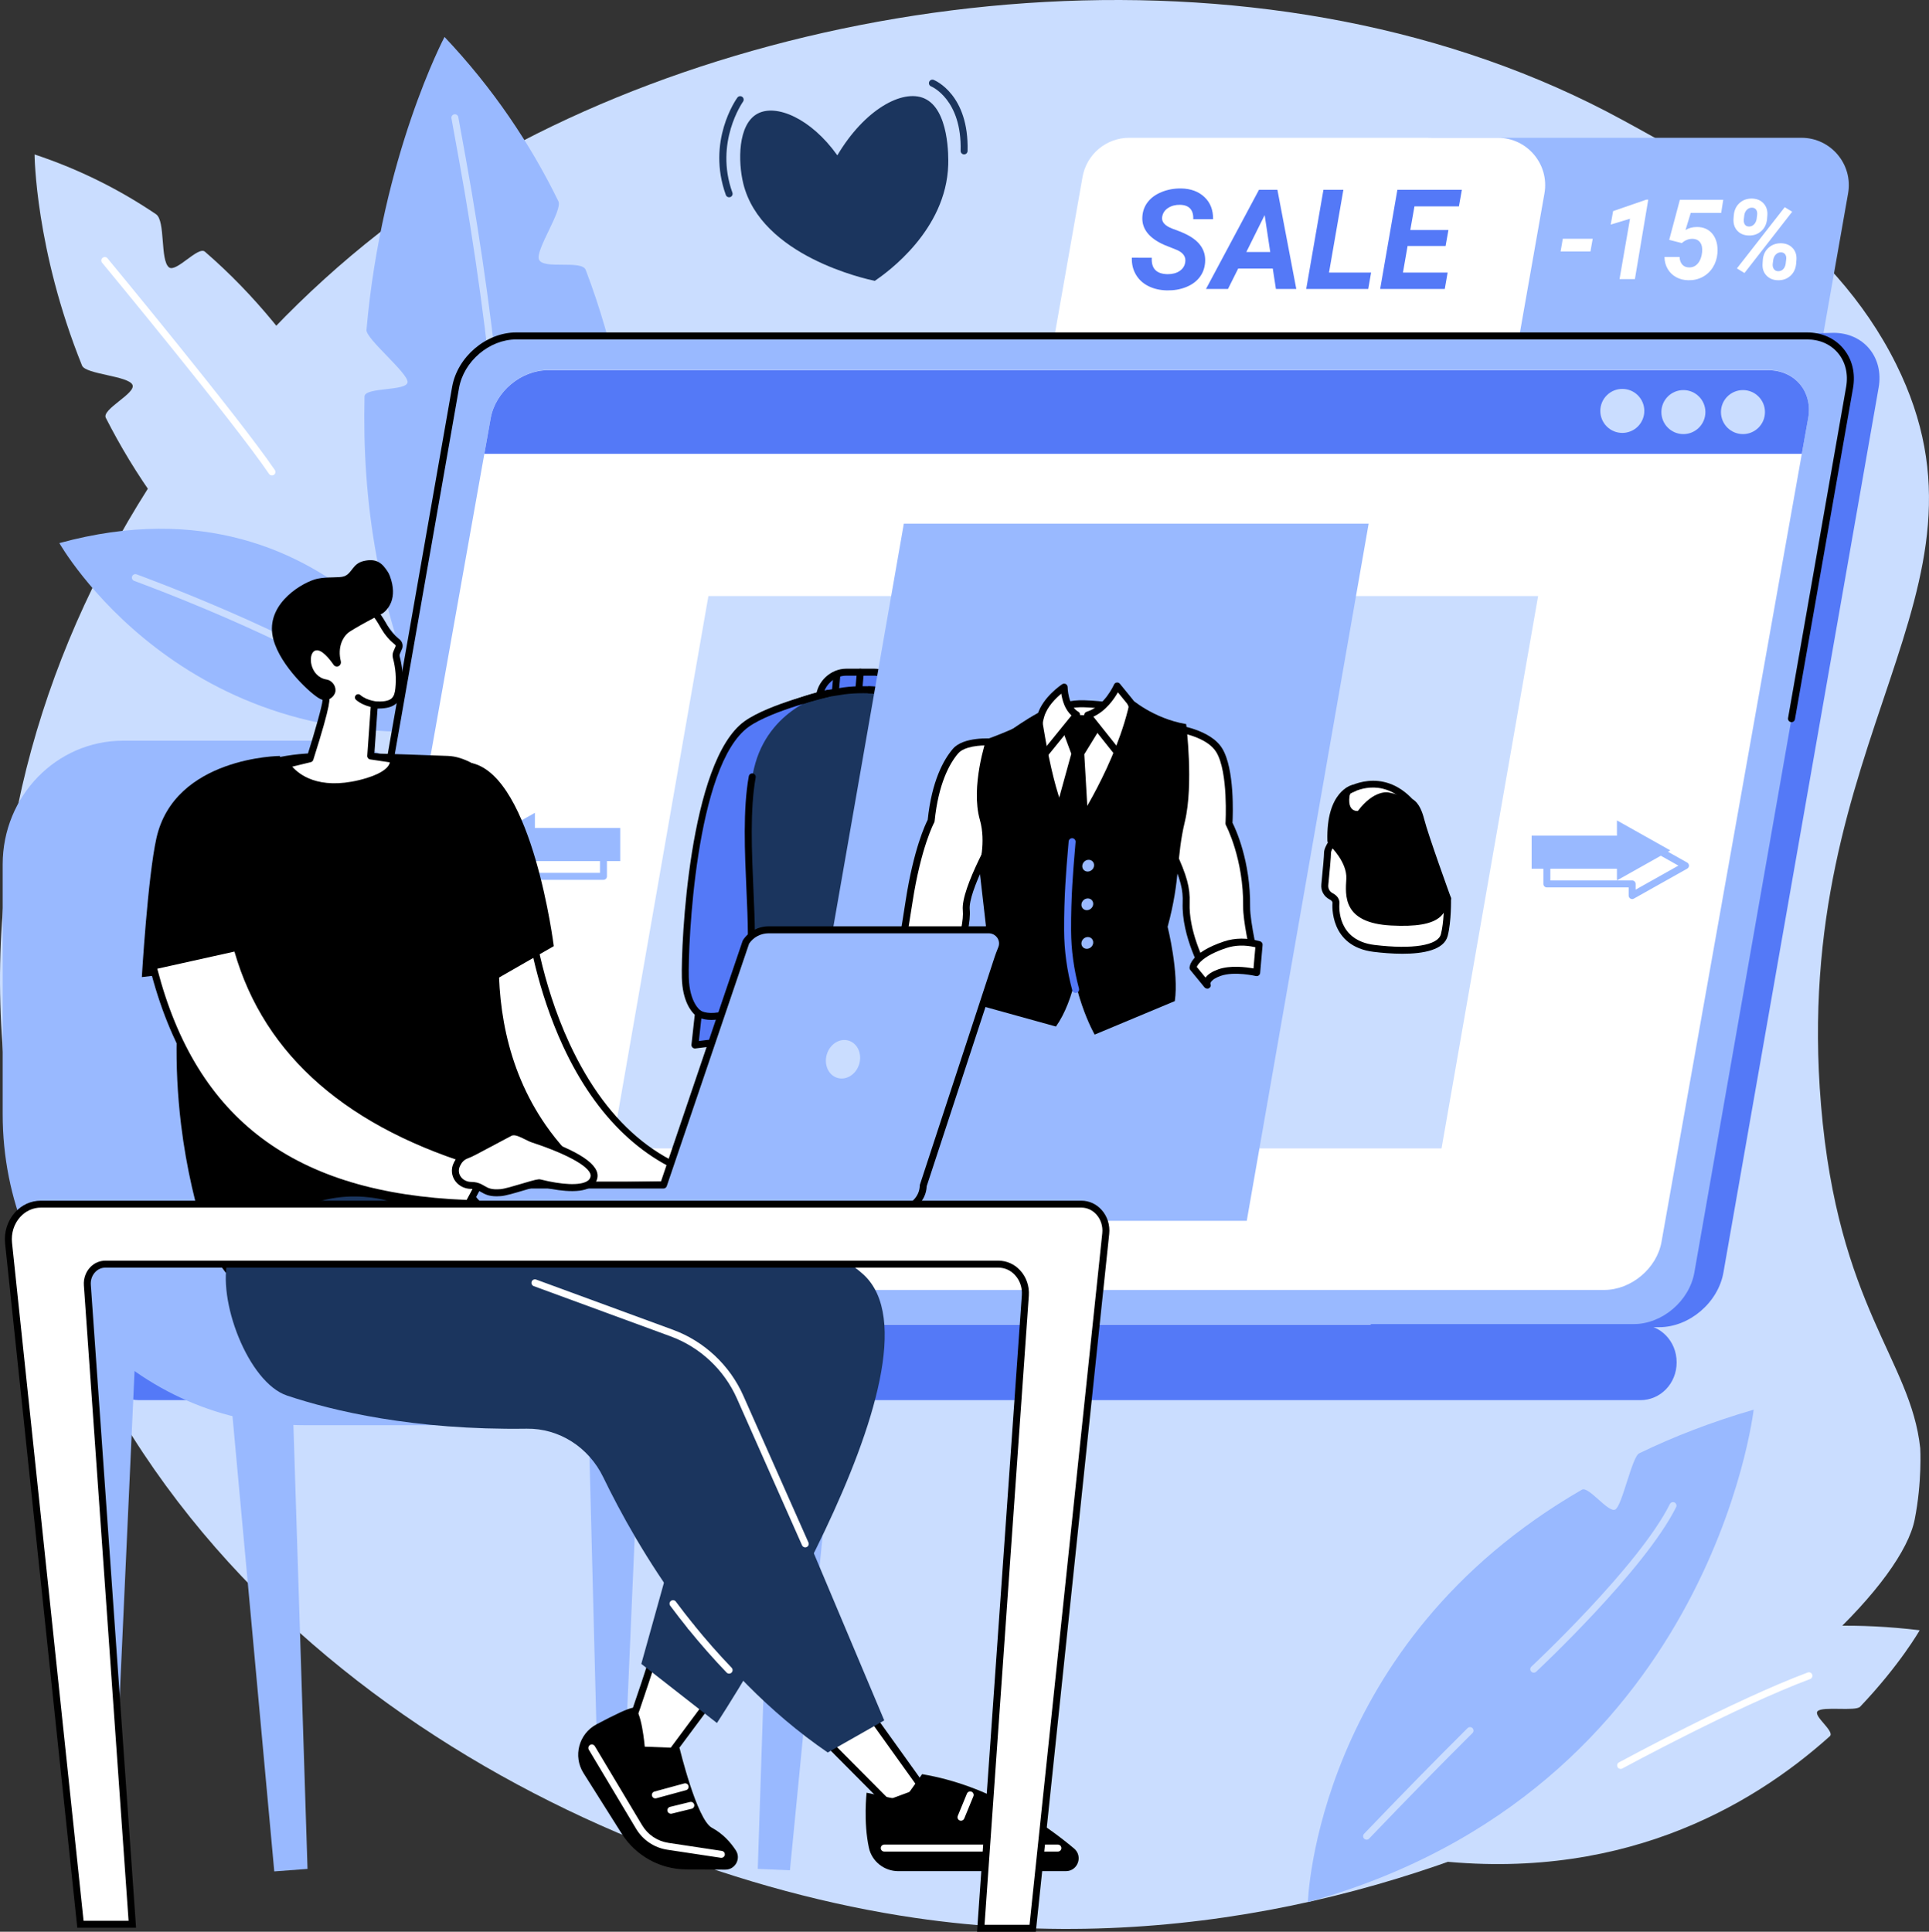 <svg xmlns="http://www.w3.org/2000/svg" xmlns:xlink="http://www.w3.org/1999/xlink" x="0px" y="0px" width="830px" height="831.22px" viewBox="0 0 830 831.22" style="enable-background:new 0 0 830 831.22;" xml:space="preserve"><rect x="0" y="0" width="830" height="831.22" fill="#333333" stroke="none"/><style type="text/css">	.st0{fill:#40484C;}	.st1{fill:#CADDFF;}	.st2{fill:#FFFFFF;}	.st3{fill:#99B9FF;}	.st4{fill:#5479F7;}	.st5{fill:#1B355E;}</style><g id="XMLID_00000023265844651942541760000003654239783526401468_"></g><g id="XMLID_00000104707940527388906450000017550830582728967810_">	<g id="XMLID_00000071526985522214401340000009821484563211957941_">		<path class="st1" d="M815.92,156.81c-27.79-56.08-83.33-86.38-117.76-105.17C549.29-29.59,346.49-7.97,211.7,67.77   C78.65,142.53-37.31,319.55,11.3,511.87C60.09,704.93,250,804.2,393.64,825.25c228.08,33.42,419.71-118.63,430.2-171.39   c3.24-16.28,2.39-30.7,2.39-30.7c-4.05-38.09-35.38-60.73-42.68-147.55C770.12,315.87,864.66,255.16,815.92,156.81z"></path>		<g>			<g>				<path class="st1" d="M192.11,310.21c0,0-17.28-127.03-103.95-201.92c-2.9-2.5-12.38,9.13-15.44,6.75     c-3.9-3.04-1.43-20.06-5.6-22.87C51.62,81.7,34.28,72.89,14.87,66.46c0,0,0.25,40.85,20.43,90.85     c1.52,3.77,19.93,4.4,21.69,8.27c1.66,3.65-13.35,10.52-11.46,14.22C69.89,227.71,113.63,279.45,192.11,310.21z"></path>				<path class="st2" d="M117.01,204.59c-0.48,0-0.95-0.23-1.24-0.66c-15.02-22.16-71.27-90.19-71.84-90.88     c-0.53-0.64-0.44-1.58,0.2-2.11c0.64-0.53,1.58-0.44,2.11,0.2c0.57,0.69,56.92,68.83,72.01,91.11c0.46,0.69,0.29,1.62-0.4,2.08     C117.59,204.5,117.3,204.59,117.01,204.59z"></path>			</g>			<g>				<path class="st3" d="M156.85,170.6c0.1-4.12,18.3-2.17,18.52-6.17c0.22-3.94-18.01-18.65-17.68-22.47     c6.57-74.98,33.58-126.06,33.58-126.06c20.88,22.05,36.88,45.94,48.98,70.68c1.93,3.95-10.06,21.13-8.33,25.13     c1.91,4.38,18.42,0.01,20.1,4.43c24.81,65.24,24.79,129.78,18.44,184.64c-29.15,8.05-57.59,12.47-85.19,13.66     C162.21,261.65,155.8,215.12,156.85,170.6z"></path>				<path class="st1" d="M218.86,287.13c-0.36-23.09-1.33-46.48-2.89-69.53c-0.06-0.83,0.57-1.54,1.4-1.6     c0.83-0.06,1.54,0.57,1.6,1.4c1.56,23.09,2.53,46.54,2.89,69.68L218.86,287.13z"></path>				<path class="st1" d="M214.83,186.08c-0.77,0-1.42-0.58-1.49-1.36c-3.58-38.78-8.93-77.89-15.9-116.22l-3.19-17.57     c-0.15-0.82,0.39-1.6,1.21-1.74c0.81-0.15,1.6,0.39,1.74,1.21l3.19,17.57c6.98,38.42,12.35,77.61,15.94,116.48     c0.08,0.82-0.53,1.56-1.36,1.63C214.92,186.07,214.88,186.08,214.83,186.08z"></path>			</g>			<g>				<path class="st3" d="M198.46,313.56c0,0-50.71-113.32-172.92-79.87C25.54,233.7,78.15,326.81,198.46,313.56z"></path>				<path class="st1" d="M161.68,299.74c-0.3,0-0.61-0.09-0.88-0.28c-33.22-24.02-102.37-49.26-103.06-49.51     c-0.78-0.28-1.18-1.14-0.9-1.92c0.28-0.78,1.14-1.18,1.92-0.9c0.7,0.25,70.24,25.63,103.8,49.9c0.67,0.49,0.82,1.42,0.34,2.09     C162.61,299.53,162.15,299.74,161.68,299.74z"></path>			</g>		</g>		<g>			<g>				<path class="st3" d="M781.78,159.29h-200l14.66-83.15c1.72-9.74,10.18-16.85,20.08-16.85h158.59     c12.68,0,22.28,11.45,20.08,23.93L781.78,159.29z"></path>				<g>					<path class="st2" d="M684.33,108.2h-12.84l0.94-5.46h12.87L684.33,108.2z"></path>					<path class="st2" d="M703.46,120.09h-6.61l4.5-25.97l-8.3,2.51l1.03-5.79l14.25-4.92l0.87-0.02L703.46,120.09z"></path>					<path class="st2" d="M718.22,103.21l4.59-17.25h18.66l-0.89,5.65h-13.1l-2.25,7.38c1.39-0.87,3.03-1.31,4.92-1.31      c2.92,0,5.18,1.04,6.79,3.11c1.6,2.07,2.28,4.8,2.03,8.19c-0.19,2.25-0.85,4.27-1.98,6.07c-1.13,1.8-2.62,3.18-4.46,4.15      c-1.84,0.97-3.88,1.43-6.09,1.38c-1.92-0.02-3.67-0.46-5.24-1.32c-1.57-0.87-2.79-2.06-3.67-3.59s-1.32-3.22-1.34-5.1h6.49      c0.06,1.39,0.45,2.48,1.15,3.27c0.7,0.79,1.66,1.2,2.86,1.23c1.56,0.05,2.85-0.52,3.86-1.71c1.01-1.19,1.61-2.78,1.82-4.78      c0.19-1.78-0.08-3.19-0.81-4.22c-0.73-1.03-1.83-1.56-3.32-1.59c-1.66-0.03-3.19,0.58-4.59,1.83L718.22,103.21z"></path>					<path class="st2" d="M753.87,85.44c2.09,0.06,3.75,0.76,4.96,2.09c1.21,1.33,1.75,2.99,1.63,4.99l-0.14,1.8      c-0.22,2.14-1.06,3.86-2.53,5.16c-1.47,1.3-3.24,1.91-5.32,1.85c-2.03-0.03-3.66-0.7-4.89-1.99c-1.23-1.3-1.79-2.97-1.7-5.02      l0.12-1.57c0.17-2.22,0.98-4,2.43-5.34C749.87,86.07,751.68,85.41,753.87,85.44z M750.61,117.48l-3.26-1.99l20.58-26.34      l3.21,1.95L750.61,117.48z M750.31,94.42c-0.08,0.88,0.07,1.59,0.43,2.16s0.95,0.86,1.75,0.89c0.8,0.03,1.5-0.24,2.12-0.81      c0.62-0.57,1.02-1.35,1.21-2.33l0.23-1.83c0.11-0.92-0.03-1.67-0.41-2.24c-0.38-0.57-0.96-0.87-1.75-0.9      c-0.86-0.03-1.6,0.26-2.21,0.87c-0.62,0.61-1,1.38-1.14,2.3L750.31,94.42z M758.51,111.72c0.19-2.12,1.02-3.84,2.48-5.14      c1.47-1.3,3.27-1.94,5.39-1.91c2.08,0.06,3.73,0.75,4.95,2.06c1.22,1.31,1.77,2.98,1.64,4.99l-0.12,1.57      c-0.17,2.27-1,4.06-2.47,5.39c-1.48,1.33-3.28,1.96-5.4,1.9c-2-0.03-3.63-0.7-4.89-2c-1.26-1.3-1.82-2.98-1.7-5.03      L758.51,111.72z M762.75,113.59c-0.08,0.86,0.09,1.58,0.49,2.17c0.41,0.59,0.98,0.89,1.73,0.93c0.91,0.03,1.65-0.23,2.23-0.8      c0.58-0.56,0.95-1.34,1.12-2.34l0.23-1.88c0.11-0.92-0.03-1.66-0.42-2.21c-0.39-0.55-0.97-0.85-1.73-0.88      c-0.84-0.03-1.57,0.24-2.19,0.81c-0.62,0.57-1.02,1.35-1.21,2.33L762.75,113.59z"></path>				</g>			</g>			<g>				<path class="st2" d="M651.13,159.29h-200l14.66-83.15c1.72-9.74,10.18-16.85,20.08-16.85h158.59     c12.68,0,22.28,11.45,20.08,23.93L651.13,159.29z"></path>				<g>					<path class="st4" d="M509.96,112.94c0.41-2.32-0.73-4.1-3.43-5.33l-5.65-2.26c-6.56-2.93-9.68-6.96-9.35-12.1      c0.14-2.38,0.92-4.49,2.34-6.33c1.43-1.84,3.43-3.28,6.01-4.32c2.58-1.04,5.36-1.55,8.35-1.51c4.12,0.08,7.45,1.3,9.99,3.68      c2.54,2.37,3.79,5.55,3.75,9.54h-8.55c0.1-1.93-0.33-3.44-1.27-4.51c-0.95-1.07-2.42-1.63-4.41-1.67      c-1.95-0.04-3.65,0.41-5.1,1.33c-1.45,0.93-2.3,2.2-2.58,3.82c-0.37,2.13,1.05,3.82,4.28,5.07l3.87,1.46l2.23,1.03      c5.76,2.85,8.46,6.86,8.09,12.01c-0.18,2.52-0.98,4.69-2.42,6.52c-1.44,1.83-3.39,3.23-5.86,4.2      c-2.47,0.98-5.19,1.44-8.16,1.38c-3.03-0.06-5.72-0.69-8.09-1.9c-2.36-1.21-4.16-2.92-5.39-5.13      c-1.15-2.05-1.69-4.39-1.61-7.03l8.58,0.03c-0.27,4.63,2,6.98,6.83,7.06c2.09,0,3.81-0.46,5.16-1.38      C508.91,115.69,509.71,114.47,509.96,112.94z"></path>					<path class="st4" d="M547.64,115.55h-14.88l-4.39,8.79h-9.46l22.79-42.66h7.94l8.12,42.66h-8.76L547.64,115.55z M536.27,108.43      h10.28l-2.4-15.88L536.27,108.43z"></path>					<path class="st4" d="M571.84,117.28h18.11l-1.23,7.06h-26.69l7.41-42.66h8.58L571.84,117.28z"></path>					<path class="st4" d="M622,105.85h-16.35l-1.99,11.43h19.22l-1.23,7.06h-27.8l7.41-42.66H629l-1.26,7.12h-19.13l-1.79,10.17      h16.41L622,105.85z"></path>				</g>			</g>		</g>		<g>			<g>				<path class="st4" d="M569.05,553.38c-12.82-10.48-26.28-20.24-40.07-29.56c-27.98-18.91-57.46-35.81-87.26-52.18     c-15.68-8.61-31.95-16.41-48.02-24.43c-16.16-8.06-32.37-16.06-48.58-24.04c-14.81-7.3-29.63-14.6-44.42-21.94     c-33.61-113.63-70.12-242.45-62.87-242.45l551.11-15.56c12.97,0,21.68,10.55,19.4,23.53l-66.79,380.8     c-2.28,12.97-14.68,23.53-27.65,23.53H591.27C584.04,564.98,576.37,559.36,569.05,553.38z"></path>				<g>					<path class="st3" d="M222.11,144.55h555.42c12.26,0,20.45,9.94,18.3,22.2l-66.79,380.8c-2.15,12.26-13.83,22.2-26.09,22.2      H147.54c-12.26,0-20.45-9.94-18.3-22.2l66.79-380.8C198.17,154.49,209.85,144.55,222.11,144.55z"></path>				</g>				<g>					<path d="M145.6,455.74c-0.09,0-0.17-0.01-0.26-0.02c-0.82-0.14-1.36-0.92-1.22-1.74l50.42-287.49      c2.27-12.92,14.63-23.44,27.57-23.44h555.42c6.32,0,11.86,2.46,15.6,6.92c3.82,4.55,5.31,10.6,4.18,17.04l-24.99,142.48      c-0.14,0.82-0.92,1.36-1.74,1.22c-0.82-0.14-1.36-0.92-1.22-1.74l24.99-142.48c0.97-5.55-0.28-10.73-3.52-14.59      c-3.17-3.77-7.89-5.85-13.31-5.85H222.11c-11.54,0-22.59,9.4-24.61,20.96L147.07,454.5      C146.95,455.23,146.31,455.74,145.6,455.74z"></path>				</g>			</g>			<path class="st4" d="M59.88,569.97H492.3h71.58h141.93c8.61,0,15.61,7.11,15.61,16.26c0,9.14-7,16.25-15.61,16.25H563.88h-77.95    H59.88c-8.62,0-15.61-7.1-15.61-16.25C44.27,577.07,51.26,569.97,59.88,569.97z"></path>			<g>				<g>					<path class="st2" d="M235.8,159.23h524.92c11.59,0,19.33,9.25,17.3,20.66L714.9,534.4c-2.03,11.41-13.07,20.66-24.66,20.66      H165.32c-11.59,0-19.33-9.25-17.3-20.66l63.12-354.51C213.17,168.48,224.21,159.23,235.8,159.23z"></path>				</g>				<path class="st4" d="M775.28,195.29l2.74-15.36c2.03-11.41-5.71-20.64-17.3-20.64H235.8c-11.59,0-22.62,9.22-24.66,20.64     l-2.74,15.36H775.28z"></path>				<g>											<ellipse transform="matrix(0.707 -0.707 0.707 0.707 79.487 545.429)" class="st1" cx="698.14" cy="176.76" rx="9.47" ry="9.47"></ellipse>					<circle class="st1" cx="724.32" cy="177.32" r="9.47"></circle>					<circle class="st1" cx="749.95" cy="177.32" r="9.47"></circle>				</g>			</g>			<g>				<polygon class="st1" points="421.71,494.15 263.26,494.15 304.81,256.47 463.26,256.47     "></polygon>				<g>					<g>						<g>							<path class="st4" d="M385.77,301.45h-33.31l0.14-1.6c0.51-5.86,5.68-10.61,11.54-10.61h12.08c5.86,0,10.2,4.75,9.68,10.61        L385.77,301.45z"></path>							<path d="M385.77,302.95h-33.31c-0.42,0-0.82-0.18-1.11-0.49c-0.28-0.31-0.42-0.73-0.39-1.14l0.14-1.6        c0.58-6.61,6.43-11.98,13.03-11.98h12.08c3.25,0,6.21,1.27,8.32,3.58c2.13,2.32,3.14,5.4,2.85,8.66l-0.14,1.6        C387.2,302.36,386.55,302.95,385.77,302.95z M354.1,299.95h30.29l0.02-0.23c0.21-2.42-0.53-4.68-2.08-6.37        c-1.54-1.68-3.71-2.61-6.11-2.61h-12.08C359.06,290.74,354.56,294.87,354.1,299.95z"></path>						</g>						<g>							<g>								<path class="st2" d="M360.09,290.24l-0.98,11.21L360.09,290.24z"></path>								<path d="M359.11,302.95c-0.04,0-0.09,0-0.13-0.01c-0.83-0.07-1.44-0.8-1.36-1.62l0.98-11.21c0.07-0.83,0.81-1.44,1.62-1.36         c0.83,0.07,1.44,0.8,1.36,1.62l-0.98,11.21C360.53,302.37,359.88,302.95,359.11,302.95z"></path>							</g>							<g>								<path class="st2" d="M370.19,289.24l-1.07,12.21L370.19,289.24z"></path>								<path d="M369.12,302.95c-0.04,0-0.09,0-0.13-0.01c-0.83-0.07-1.44-0.8-1.36-1.62l1.07-12.21c0.07-0.83,0.81-1.44,1.62-1.36         c0.83,0.07,1.44,0.8,1.36,1.62l-1.07,12.21C370.54,302.37,369.89,302.95,369.12,302.95z"></path>							</g>							<g>								<path class="st2" d="M380.09,290.47l-0.96,10.98L380.09,290.47z"></path>								<path d="M379.13,302.95c-0.04,0-0.09,0-0.13-0.01c-0.83-0.07-1.44-0.8-1.36-1.62l0.96-10.98c0.07-0.83,0.81-1.44,1.62-1.36         c0.83,0.07,1.44,0.8,1.36,1.62l-0.96,10.98C380.55,302.37,379.9,302.95,379.13,302.95z"></path>							</g>						</g>					</g>					<g>						<g>							<path class="st5" d="M326.2,309.17c0,0,17.73-8.49,30.35-10.85l4.7-0.73c10.74-1.95,24.09,0.27,24.09,0.27        s12.87,2.2,19.69,7.73c7.39,5.99,11.93,20.69,9.12,46.83c-2.81,26.14-13.54,82.8-22.62,91.22        c-6.48,6.01-16.27-0.9-35.66-0.17c-11.63,0.44-30.25,9.68-38.03,3.04C297.11,428.82,326.2,309.17,326.2,309.17z"></path>							<path d="M325.9,450.4c-3.54,0-6.66-0.74-9.02-2.75c-21.2-18.09,6.67-133.92,7.86-138.84c0.11-0.44,0.4-0.8,0.81-1        c0.73-0.35,18.06-8.61,30.73-10.97l4.75-0.74c10.83-1.97,24.01,0.18,24.56,0.28c0.55,0.09,13.34,2.33,20.39,8.04        c8.81,7.14,12.24,24.24,9.67,48.15c-2.87,26.67-13.61,83.37-23.09,92.15c-4.25,3.94-9.53,3.07-16.84,1.86        c-5.19-0.86-11.65-1.93-19.79-1.62c-3.9,0.15-8.64,1.33-13.66,2.58C336.62,448.96,330.85,450.4,325.9,450.4z M327.49,310.22        c-2.33,9.81-27.68,118.93-8.67,135.15c4.48,3.82,13.75,1.51,22.72-0.73c5.17-1.29,10.06-2.51,14.27-2.67        c8.43-0.32,15.06,0.78,20.39,1.66c6.94,1.15,11.13,1.85,14.31-1.1c8.44-7.83,19.29-63.68,22.15-90.28        c3.32-30.85-3.95-41.75-8.58-45.5c-6.44-5.22-18.87-7.4-19-7.42c-0.12-0.02-13.22-2.16-23.57-0.28l-4.74,0.73        C345.88,301.84,330.77,308.69,327.49,310.22z"></path>						</g>						<path class="st4" d="M356.55,298.32c0,0-24.9,5.84-35.27,13.21c-23.46,16.68-26.72,97.11-26.4,109.11       c0.33,11.96,5.64,15.35,5.64,15.35l-1.51,13.66l15.85-1.96c0,0-2.33-3.27-2.07-10.14c0,0,5.98-4.63,9.55-21.62       c3.58-16.99-4.44-62.73,2.69-87.56C332.18,303.55,356.55,298.32,356.55,298.32z"></path>						<path d="M299.01,451.15c-0.39,0-0.77-0.15-1.05-0.43c-0.33-0.32-0.49-0.78-0.44-1.23l1.42-12.85       c-1.63-1.51-5.29-5.98-5.56-15.95c-0.38-13.88,3-93.2,27.02-110.37c10.48-7.48,34.77-13.21,35.8-13.45       c0.81-0.19,1.61,0.31,1.8,1.12c0.19,0.81-0.31,1.61-1.12,1.8c-0.25,0.06-24.75,5.83-34.74,12.97       c-22.97,16.41-26.14,94.21-25.77,107.84c0.3,10.86,4.92,14.11,4.96,14.14c0.46,0.31,0.73,0.87,0.67,1.42l-1.3,11.77       l11.88-1.47c-0.7-1.8-1.46-4.78-1.3-8.97c0.02-0.44,0.23-0.86,0.58-1.13c0.04-0.04,5.62-4.68,9-20.74       c1.46-6.95,0.91-19.41,0.32-32.6c-0.73-16.34-1.56-34.86,1.01-49c0.15-0.82,0.93-1.36,1.74-1.21       c0.81,0.15,1.36,0.93,1.21,1.74c-2.5,13.81-1.68,32.15-0.96,48.34c0.62,13.96,1.16,26.02-0.38,33.35       c-3.05,14.5-7.89,20.34-9.54,21.98c-0.08,5.77,1.8,8.58,1.82,8.61c0.3,0.43,0.35,0.99,0.13,1.47       c-0.22,0.48-0.66,0.81-1.18,0.88l-15.85,1.96C299.14,451.15,299.08,451.15,299.01,451.15z"></path>						<path d="M306.13,438.87c-4.35,0-6.32-1.52-6.57-1.73c-0.64-0.53-0.72-1.48-0.19-2.11c0.53-0.63,1.45-0.72,2.09-0.21       c0.09,0.07,2.31,1.63,7.63,0.8c0.82-0.13,1.59,0.43,1.71,1.25c0.13,0.82-0.43,1.59-1.25,1.71       C308.28,438.78,307.14,438.87,306.13,438.87z"></path>						<path class="st4" d="M388.56,298.18c0,0,22.72,3.96,29.53,19.65c9.48,21.82,5.32,81.05,2.71,97.52       c-2.62,16.47-0.83,29.6-11.99,31.76l-1.1,8.04c0,0-0.21,2.94-10.56,0c-10.35-2.94-1.18-5.37-0.35-13.37       c0,0-6.34-2.31-4.45-14.86c1.88-12.55,16.18-67.88,14.76-85.5c-1.16-14.39-11.97-30.94-15.5-37.33       C390.82,302.66,388.56,298.18,388.56,298.18z"></path>						<path d="M404.49,457.94c-1.97,0-4.53-0.45-7.74-1.36c-3.55-1.01-5.23-2.05-5.8-3.6c-0.64-1.74,0.45-3.34,1.59-5.03       c1.02-1.51,2.17-3.2,2.62-5.39c-2.01-1.38-5.86-5.44-4.3-15.88c0.55-3.67,2.11-10.77,4.08-19.75       c4.64-21.15,11.66-53.11,10.67-65.41c-0.21-2.66-0.85-5.69-1.89-9.01c-0.25-0.79,0.19-1.63,0.98-1.88       c0.79-0.25,1.63,0.19,1.88,0.98c1.11,3.54,1.79,6.79,2.02,9.67c1.03,12.75-5.76,43.7-10.73,66.29       c-1.96,8.92-3.51,15.97-4.04,19.55c-1.65,11.01,3.3,13.15,3.51,13.24c0.62,0.25,1.02,0.89,0.95,1.55       c-0.35,3.41-2.04,5.89-3.27,7.71c-0.48,0.71-1.37,2.02-1.26,2.32c0.03,0.08,0.37,0.76,3.8,1.74c6.43,1.83,8.31,1.18,8.7,0.97       l1.06-7.77c0.09-0.64,0.57-1.15,1.2-1.27c7.24-1.4,8.23-7.81,9.49-19.97c0.35-3.35,0.71-6.82,1.3-10.55       c2.44-15.33,5.38-74.06-2.64-96.78c-6.7-18.99-42.37-19.98-42.73-19.99c-0.83-0.02-1.48-0.7-1.47-1.53       c0.02-0.83,0.69-1.49,1.53-1.47c1.55,0.03,38.11,1.05,45.5,21.99c8.18,23.19,5.24,82.74,2.77,98.25       c-0.58,3.64-0.93,7.07-1.28,10.38c-1.16,11.14-2.08,20.03-10.85,22.37l-0.96,7.01c-0.01,0.16-0.14,1.04-1.14,1.74       C407.24,457.66,406.05,457.94,404.49,457.94z M406.24,454.87c-0.01,0.05-0.02,0.1-0.02,0.16L406.24,454.87z"></path>						<path d="M406.87,448.78c-4.71,0-8.22-2.72-8.39-2.86c-0.65-0.51-0.76-1.46-0.25-2.11c0.51-0.65,1.45-0.76,2.1-0.25       c0.08,0.06,3.81,2.89,8.19,2.06c0.82-0.16,1.6,0.38,1.75,1.2c0.15,0.81-0.38,1.6-1.19,1.75       C408.33,448.72,407.59,448.78,406.87,448.78z"></path>					</g>				</g>			</g>			<g>				<polygon class="st1" points="620.26,494.15 461.81,494.15 503.36,256.47 661.81,256.47     "></polygon>				<g>					<g>						<g>							<g>								<path class="st2" d="M553.14,341.98c0,0-12.59-9.12-27.85,4.91l15.97,12.64l14.31-12.28L553.14,341.98z"></path>								<path d="M541.26,361.03c-0.33,0-0.66-0.11-0.93-0.32l-15.97-12.64c-0.34-0.27-0.55-0.68-0.57-1.12         c-0.02-0.44,0.16-0.86,0.48-1.16c15.98-14.69,29.61-5.12,29.74-5.02c0.21,0.15,0.37,0.35,0.48,0.58l2.44,5.28         c0.28,0.61,0.12,1.33-0.38,1.77l-14.32,12.28C541.96,360.91,541.61,361.03,541.26,361.03z M527.63,346.83l13.6,10.76         l12.52-10.73l-1.79-3.86C550.06,341.8,540.04,336.41,527.63,346.83z"></path>							</g>							<g>								<path class="st2" d="M525.29,346.89c0,0-2.71,0.72-5.67,7.67c-2.97,6.95-17.37,33.72-17.37,33.72L525.29,346.89z"></path>								<path d="M502.24,389.78c-0.24,0-0.48-0.06-0.71-0.18c-0.73-0.39-1-1.3-0.61-2.03c0.14-0.27,14.4-26.79,17.31-33.6         c3.1-7.25,6.1-8.38,6.67-8.53c0.8-0.21,1.62,0.26,1.84,1.06c0.21,0.78-0.24,1.58-1,1.82c-0.15,0.06-2.29,1.08-4.75,6.83         c-2.96,6.93-16.84,32.75-17.43,33.84C503.3,389.49,502.78,389.78,502.24,389.78z"></path>							</g>							<path d="M556.77,364.9c-0.1,0-0.2-0.01-0.3-0.03c-0.81-0.16-1.34-0.96-1.17-1.77c3.75-18.5-4.5-20.79-4.58-20.82        c-0.79-0.2-1.29-1-1.11-1.8c0.19-0.8,0.97-1.3,1.77-1.12c0.46,0.1,11.23,2.73,6.86,24.34        C558.09,364.41,557.46,364.9,556.77,364.9z"></path>						</g>						<g>							<g>								<g>									<path class="st2" d="M554.61,361.52c0,0,3.13,4.64,2.7,7.08c-0.29,1.63-0.88,9.03-1.24,13.73          c-0.16,2.13-1.58,4.03-3.57,4.99c-1.29,0.62-2.49,1.56-2.61,2.96c-0.27,3.1-3.08,17.47-19.83,19.46          c-16.76,1.99-28.66,0.44-29.17-5.75c-0.52-6.19,1.37-15.7,1.37-15.7l28.95-28.75L554.61,361.52z"></path>									<path d="M517.65,412.04c-6.51,0-12.59-0.86-15.84-3.51c-1.47-1.2-2.29-2.69-2.44-4.44c-0.53-6.33,1.32-15.72,1.4-16.12          c0.06-0.29,0.2-0.56,0.41-0.77l28.95-28.74c0.31-0.31,0.75-0.47,1.18-0.43l23.41,1.99c0.45,0.04,0.86,0.28,1.12,0.66          c0.58,0.86,3.45,5.29,2.93,8.18c-0.21,1.16-0.65,6.11-1.22,13.58c-0.2,2.63-1.89,5.01-4.41,6.22          c-0.77,0.37-1.7,0.97-1.77,1.74c-0.07,0.75-1.84,18.52-21.15,20.82C526.29,411.68,521.88,412.04,517.65,412.04z           M503.63,389.01c-0.36,1.93-1.7,9.67-1.27,14.84c0.08,0.91,0.52,1.68,1.35,2.36c3.49,2.85,13.02,3.58,26.16,2.02          c16.92-2.01,18.46-17.44,18.52-18.1c0.1-1.2,0.79-2.9,3.46-4.18c1.56-0.75,2.6-2.19,2.72-3.75          c0.41-5.43,0.97-12.24,1.26-13.88c0.2-1.11-1.02-3.66-2.08-5.38l-21.98-1.87L503.63,389.01z"></path>								</g>								<path d="M519.62,354.56c0,0,2.62-9.73,16.08-11.94c0,0,6.31-1.33,11.69,7.96c0,0,5.67,0.88,4.59-9.51         c0,0,7.75,2.43,4.47,24.76c0,0-8.34,6.85-9.18,13.93c-0.84,7.08-1.61,19.02-22.77,20.12c-21.3,1.11-27.94-4.2-17.73-22.33         C516.98,359.42,519.62,354.56,519.62,354.56z"></path>							</g>						</g>					</g>					<g>						<g>							<g>								<path class="st2" d="M580.03,340.34c0,0,14.18-9.12,26.99,4.91l-18.19,12.64l-12.17-12.28L580.03,340.34z"></path>								<path d="M588.83,359.4c-0.39,0-0.78-0.15-1.07-0.44l-12.17-12.28c-0.49-0.5-0.58-1.27-0.2-1.86l3.37-5.28         c0.12-0.18,0.27-0.34,0.45-0.46c0.15-0.1,15.4-9.64,28.91,5.16c0.29,0.32,0.43,0.75,0.38,1.18         c-0.05,0.43-0.28,0.82-0.63,1.06l-18.19,12.64C589.43,359.31,589.13,359.4,588.83,359.4z M578.57,345.41l10.44,10.53         l15.7-10.92c-10.67-10.41-21.71-4.7-23.61-3.59L578.57,345.41z"></path>							</g>							<g>								<path class="st2" d="M607.01,345.25c0,0,2.58,0.72,4.33,7.67c1.75,6.95,11.47,33.72,11.47,33.72L607.01,345.25z"></path>								<path d="M622.82,388.14c-0.61,0-1.19-0.38-1.41-0.99c-0.4-1.1-9.76-26.93-11.51-33.87c-1.44-5.71-3.36-6.61-3.38-6.62         c0.06,0.03,0.1,0.03,0.1,0.03l0.81-2.89c0.57,0.16,3.51,1.33,5.38,8.75c1.71,6.79,11.33,33.31,11.43,33.58         c0.28,0.78-0.12,1.64-0.9,1.92C623.16,388.11,622.99,388.14,622.82,388.14z"></path>							</g>							<path d="M572.65,363.27c-0.81,0-1.48-0.64-1.5-1.46c-0.59-21.41,10.38-23.98,10.85-24.08c0.81-0.17,1.61,0.35,1.78,1.16        c0.17,0.81-0.34,1.6-1.14,1.78c-0.4,0.1-9,2.39-8.48,21.07c0.02,0.83-0.63,1.52-1.46,1.54        C572.68,363.27,572.66,363.27,572.65,363.27z"></path>						</g>						<g>							<g>								<g>									<path class="st2" d="M575.14,359.89c0,0-3.94,4.64-3.94,7.08c0.01,1.63-0.7,9.03-1.16,13.73c-0.21,2.13,0.87,4.03,2.7,4.99          c1.18,0.62,2.22,1.56,2.1,2.96c-0.27,3.1,0.02,17.47,16.43,19.46c16.41,1.99,28.58,0.44,30.18-5.75          c1.6-6.19,1.37-15.7,1.37-15.7l-23.92-28.74L575.14,359.89z"></path>									<path d="M603.45,410.4c-4.39,0-8.79-0.38-12.37-0.82c-19.16-2.32-17.81-20.31-17.74-21.08c0.05-0.52-0.39-1.02-1.3-1.5          c-2.42-1.27-3.76-3.75-3.49-6.46c0.74-7.47,1.16-12.41,1.15-13.58c-0.01-2.84,3.57-7.21,4.29-8.05          c0.26-0.3,0.62-0.49,1.02-0.52l23.76-1.99c0.48-0.04,0.96,0.16,1.28,0.54l23.92,28.75c0.22,0.26,0.34,0.59,0.35,0.92          c0.01,0.4,0.21,9.79-1.42,16.11C621.33,408.79,612.42,410.4,603.45,410.4z M575.89,361.33c-1.6,1.99-3.19,4.56-3.19,5.63          c0.01,1.64-0.63,8.45-1.17,13.88c-0.15,1.47,0.58,2.82,1.9,3.51c2.73,1.43,2.98,3.38,2.89,4.42          c-0.14,1.62-0.92,15.89,15.12,17.84c16.36,1.98,27.3,0.21,28.55-4.64c1.32-5.12,1.35-12.73,1.33-14.77l-23.08-27.74          L575.89,361.33z"></path>								</g>								<path d="M611.35,352.92c0,0-0.92-9.73-13.99-11.94c0,0-6.08-1.33-13.08,7.96c0,0-5.83,0.88-2.93-9.51         c0,0-8.17,2.43-8.8,24.77c0,0,7.14,6.85,6.74,13.93c-0.4,7.08-1.72,19.02,19.25,20.12c21.11,1.11,28.67-4.2,21.63-22.33         C613.13,357.79,611.35,352.92,611.35,352.92z"></path>							</g>						</g>					</g>				</g>			</g>			<g>				<polygon class="st3" points="536.45,525.31 336.45,525.31 388.9,225.31 588.9,225.31     "></polygon>				<g>					<g>						<g>							<path class="st2" d="M504.5,313.85l-12.11,66.63l-56.15-0.71c0,0-28.5-48.28-0.18-64.56c10.9-7.5,19.99-12.75,30.43-12.39        C480.9,303.33,495.82,306.67,504.5,313.85z"></path>							<path d="M492.39,381.98c-0.01,0-0.01,0-0.02,0l-56.15-0.71c-0.52-0.01-1.01-0.29-1.27-0.74        c-0.71-1.2-17.34-29.73-11.81-50.72c1.83-6.94,5.91-12.28,12.12-15.87c10-6.88,19.9-13.02,31.28-12.62        c16.7,0.58,30.89,4.72,38.92,11.36c0.42,0.35,0.62,0.89,0.52,1.42l-12.11,66.63C493.74,381.46,493.11,381.98,492.39,381.98z         M437.12,378.29l54.02,0.68l11.73-64.5c-7.65-5.91-20.85-9.6-36.43-10.13c-9.48-0.32-18,4.2-29.53,12.13        c-0.03,0.02-0.07,0.04-0.1,0.06c-5.52,3.17-9.14,7.9-10.76,14.06C421.29,348.58,434.58,373.71,437.12,378.29z"></path>						</g>						<g>							<polygon points="460.94,324.36 447.71,372.38 469.31,372.29 466.54,324.55 472.64,314.63 467.49,307.79 463.23,307.63         457.37,314.73        "></polygon>							<g>								<path class="st2" d="M481.06,324.14c4.77-7.13,9.01-16.35,5.11-22.25l-5.47-6.71c0,0-4.34,10.02-12.71,12.53L481.06,324.14z         "></path>								<path d="M481.06,325.64c-0.46,0-0.89-0.21-1.17-0.57l-13.07-16.43c-0.31-0.39-0.41-0.91-0.26-1.38         c0.15-0.48,0.52-0.85,1-0.99c7.61-2.28,11.72-11.6,11.76-11.69c0.21-0.48,0.65-0.82,1.17-0.89         c0.52-0.07,1.04,0.13,1.37,0.54l5.47,6.71c0.03,0.04,0.06,0.08,0.09,0.12c4.47,6.76-0.31,16.74-5.12,23.91         c-0.27,0.4-0.71,0.64-1.18,0.66C481.1,325.64,481.08,325.64,481.06,325.64z M470.44,308.38l10.49,13.19         c3.38-5.43,7.32-13.7,4.03-18.8l-3.97-4.87C479.34,300.81,475.83,305.92,470.44,308.38z"></path>							</g>							<g>								<path class="st2" d="M463.22,307.54c-5.26-2.95-5.33-11.89-5.33-11.89s-7.88,5.17-9.99,12.19         c-3.09,10.32,1.4,16.85,1.4,16.85L463.22,307.54z"></path>								<path d="M449.29,326.2c-0.02,0-0.04,0-0.06,0c-0.47-0.02-0.91-0.26-1.18-0.65c-0.2-0.29-4.86-7.25-1.6-18.13         c2.24-7.46,10.26-12.79,10.6-13.01c0.46-0.3,1.04-0.33,1.53-0.07c0.48,0.26,0.79,0.76,0.79,1.31         c0,0.08,0.14,8.11,4.57,10.59c0.39,0.22,0.66,0.59,0.74,1.03c0.08,0.43-0.03,0.88-0.31,1.23l-13.93,17.16         C450.17,326,449.74,326.2,449.29,326.2z M456.64,298.48c-2.35,1.95-6.03,5.55-7.31,9.8c-1.93,6.43-0.75,11.21,0.25,13.68         l11.46-14.12C458.15,305.34,457.06,301.23,456.64,298.48z"></path>							</g>						</g>					</g>					<g>						<path class="st2" d="M540.34,413.97c0,0-4.03-16.88-3.95-23.83c0.24-21.23-7.6-35.8-7.6-35.8s1.38-22.34-4.17-31.49       c-4.75-7.85-19.24-9.54-19.24-9.54s-5.83,42.91-0.89,53.64c4.94,10.73,6.08,15.55,5.86,21.46       c-0.53,14.54,8.58,30.11,8.58,30.11L540.34,413.97z"></path>						<path d="M518.94,420.03c-0.52,0-1.02-0.28-1.29-0.74c-0.38-0.65-9.32-16.12-8.78-30.92c0.19-5.24-0.62-9.68-5.73-20.77       c-5.07-11,0.52-52.7,0.76-54.47c0.11-0.81,0.85-1.38,1.66-1.29c0.62,0.07,15.27,1.87,20.35,10.25       c5.36,8.85,4.57,28.71,4.4,31.95c1.27,2.5,7.8,16.42,7.58,36.14c-0.08,6.68,3.87,23.29,3.91,23.46       c0.09,0.39,0.02,0.81-0.19,1.15c-0.22,0.34-0.56,0.58-0.96,0.67l-21.4,4.55C519.15,420.02,519.04,420.03,518.94,420.03z        M506.68,315.04c-0.97,7.68-5.01,42.19-0.81,51.3c4.84,10.5,6.24,15.67,6,22.14c-0.44,11.94,5.96,24.82,7.85,28.36l18.82-4       c-0.99-4.33-3.71-16.8-3.64-22.69c0.24-20.6-7.34-34.93-7.42-35.07c-0.13-0.25-0.19-0.52-0.18-0.8       c0.01-0.22,1.28-21.98-3.95-30.62C519.87,317.9,510.34,315.69,506.68,315.04z"></path>					</g>					<g>						<path class="st2" d="M426.76,319.31c0,0-11.53-0.92-15.65,3.92c-4.12,4.85-8.83,13.84-10.47,29.99c0,0-5.75,10.38-9.51,34.84       c-3.75,24.46-5.95,34.61-5.95,34.61l22.12,3c0,0,9.39-24.46,8.46-34.15c-0.93-9.69,16.11-38.3,16.11-38.3L426.76,319.31z"></path>						<path d="M407.3,427.18c-0.07,0-0.13,0-0.2-0.01l-22.12-3c-0.41-0.06-0.79-0.28-1.03-0.63c-0.24-0.34-0.33-0.77-0.24-1.18       c0.02-0.1,2.23-10.41,5.93-34.52c3.46-22.55,8.57-33.2,9.53-35.06c1.76-16.79,6.83-25.86,10.79-30.52       c4.56-5.37,16.41-4.49,16.91-4.45c0.69,0.06,1.26,0.58,1.36,1.27l5.11,33.92c0.05,0.34-0.02,0.69-0.19,0.99       c-4.67,7.84-16.63,29.84-15.9,37.39c0.96,9.93-8.16,33.82-8.55,34.83C408.48,426.8,407.92,427.18,407.3,427.18z        M386.98,421.41l19.34,2.62c1.79-4.85,8.73-24.27,7.95-32.36c-0.91-9.48,13.75-34.86,16.04-38.75l-4.85-32.18       c-3.62-0.1-10.57,0.36-13.2,3.46c-3.71,4.36-8.47,12.97-10.12,29.17c-0.02,0.2-0.08,0.4-0.18,0.58       c-0.06,0.1-5.68,10.52-9.34,34.34C389.72,407.21,387.72,417.68,386.98,421.41z"></path>					</g>					<g>						<path class="st2" d="M381.63,418.53c0,0,1.8-7.38,14.62-6.23c12.82,1.15,15.7,7.84,15.7,7.84l-4.97,10.61       c0,0-2.82-6-11.9-5.08c-9.08,0.92-8.19,3.92-8.19,3.92L381.63,418.53z"></path>						<path d="M406.97,432.25c-0.58,0-1.11-0.34-1.36-0.86c-0.1-0.19-2.56-5.02-10.39-4.22c-5.85,0.59-6.76,2.01-6.86,2.21       c0.1,0.68-0.28,1.36-0.95,1.62c-0.73,0.28-1.56-0.05-1.89-0.76l-5.26-11.07c-0.15-0.31-0.18-0.66-0.1-1       c0.09-0.35,2.27-8.62,16.21-7.37c13.55,1.22,16.81,8.44,16.94,8.75c0.17,0.39,0.16,0.84-0.02,1.23l-4.97,10.61       C408.09,431.92,407.56,432.25,406.97,432.25C406.98,432.25,406.97,432.25,406.97,432.25z M388.33,429.18       C388.33,429.18,388.33,429.18,388.33,429.18C388.33,429.18,388.33,429.18,388.33,429.18z M388.33,429.18       C388.33,429.18,388.33,429.18,388.33,429.18C388.33,429.18,388.33,429.18,388.33,429.18z M388.32,429.17       C388.32,429.17,388.33,429.18,388.32,429.17C388.33,429.18,388.32,429.17,388.32,429.17z M396.95,424.08       c5.04,0,8.07,2.06,9.72,3.77l3.58-7.65c-0.97-1.48-4.48-5.54-14.14-6.41c-9.57-0.86-12.25,3.27-12.86,4.65l3.81,8.02       c1.56-1.15,4.15-1.9,7.87-2.28C395.63,424.11,396.31,424.08,396.95,424.08z"></path>					</g>					<g>						<path class="st2" d="M513.32,416.45c0,0,0-5.31,13.79-9.92c5.17-1.73,10.28-1.29,14.65-0.06l-1.05,12.05       c0,0-9.59-2.31-16.03,0c-6.43,2.31-5.31,5.31-5.31,5.31L513.32,416.45z"></path>						<path d="M519.53,425.42c-0.49,0-1-0.25-1.32-0.64l-6.04-7.38c-0.22-0.27-0.34-0.6-0.34-0.95c0-0.65,0.42-6.52,14.81-11.34       c4.79-1.6,10.02-1.63,15.53-0.08c0.69,0.2,1.15,0.86,1.09,1.57l-1.05,12.05c-0.04,0.43-0.26,0.83-0.62,1.09       c-0.35,0.25-0.8,0.34-1.23,0.24c-0.09-0.02-9.24-2.17-15.17-0.05c-3.91,1.4-4.49,2.97-4.38,3.45       c0.36,0.68,0.09,1.39-0.55,1.82C520.03,425.36,519.78,425.42,519.53,425.42z M514.94,416.06l3.76,4.59       c1.02-1.42,2.85-2.6,5.47-3.54c5.17-1.85,12.03-0.96,15.18-0.39l0.8-9.12c-4.48-1.06-8.7-0.95-12.57,0.35       C517.64,411.28,515.41,414.89,514.94,416.06z"></path>					</g>					<g>						<path d="M486.43,300.51c0,0,9.63,8.65,23.95,11.07c0,0,3.27,25.96-0.55,41.88c-3.82,15.92-1.8,24.57-7.43,45.34       c0,0,4.91,19.64,3.09,31.96l-34.49,14.42c0,0-10.82-18.69-10.98-44.65c-0.15-25.96,1.77-43.95,1.77-43.95       S480.87,328.54,486.43,300.51z"></path>						<path d="M424.36,318.16c0,0,20.67-7.27,23.52-12.11c0,0,5.17,38.12,12.82,47.78c7.65,9.67,9.4,65.73-6.36,87.88l-39.55-10.96       l9.44-32.3l-2.95-25.61c0,0,3.1-10.38,0.33-20.07C417.51,338.43,424.36,318.16,424.36,318.16z"></path>						<path class="st4" d="M462.82,427.25c-0.66,0-1.27-0.44-1.45-1.11c-2.28-8.49-3.46-17.1-3.51-25.6       c-0.08-14.56,0.93-26.51,1.61-34.41c0.13-1.52,0.25-2.87,0.34-4.06c0.06-0.83,0.78-1.44,1.61-1.38       c0.83,0.06,1.44,0.78,1.38,1.61c-0.09,1.19-0.21,2.55-0.34,4.08c-0.67,7.85-1.68,19.72-1.6,34.14       c0.05,8.24,1.19,16.6,3.4,24.84c0.21,0.8-0.26,1.62-1.06,1.84C463.08,427.24,462.95,427.25,462.82,427.25z"></path>						<g>							<path class="st3" d="M470.74,372.5c-0.12,1.4-1.35,2.53-2.75,2.53c-1.4,0-2.43-1.13-2.31-2.53c0.12-1.4,1.35-2.53,2.75-2.53        C469.83,369.97,470.87,371.11,470.74,372.5z"></path>							<path class="st3" d="M470.37,389.12c-0.12,1.4-1.35,2.53-2.75,2.53c-1.4,0-2.43-1.13-2.31-2.53c0.12-1.4,1.35-2.53,2.75-2.53        C469.46,386.59,470.49,387.72,470.37,389.12z"></path>							<path class="st3" d="M470.37,405.74c-0.12,1.4-1.35,2.53-2.75,2.53c-1.4,0-2.43-1.13-2.31-2.53c0.12-1.4,1.35-2.53,2.75-2.53        C469.46,403.2,470.49,404.34,470.37,405.74z"></path>						</g>					</g>				</g>			</g>			<g>				<path class="st3" d="M222.96,383.6c-0.25,0-0.51-0.06-0.73-0.19l-22.96-12.9c-0.47-0.27-0.77-0.77-0.77-1.31     c0-0.54,0.29-1.04,0.77-1.31l22.96-12.9c0.46-0.26,1.03-0.26,1.49,0.01c0.46,0.27,0.74,0.76,0.74,1.29v5.05h35.19     c0.83,0,1.5,0.67,1.5,1.5v14.24c0,0.83-0.67,1.5-1.5,1.5h-35.19v3.52c0,0.53-0.28,1.03-0.74,1.29     C223.49,383.53,223.23,383.6,222.96,383.6z M203.07,369.19l18.4,10.34v-2.46c0-0.83,0.67-1.5,1.5-1.5h35.19v-11.24h-35.19     c-0.83,0-1.5-0.67-1.5-1.5v-3.98L203.07,369.19z"></path>				<polygon class="st3" points="207.2,362.65 230.16,349.75 230.16,356.29 266.86,356.29 266.86,370.53 230.16,370.53      230.16,375.55     "></polygon>			</g>			<g>				<path class="st3" d="M702.27,386.87c-0.26,0-0.52-0.07-0.76-0.21c-0.46-0.27-0.74-0.76-0.74-1.29v-3.52h-35.19     c-0.83,0-1.5-0.67-1.5-1.5v-14.24c0-0.83,0.67-1.5,1.5-1.5h35.19v-5.05c0-0.53,0.28-1.03,0.74-1.29     c0.46-0.27,1.03-0.27,1.49-0.01l22.96,12.9c0.47,0.27,0.77,0.77,0.77,1.31c0,0.54-0.29,1.04-0.77,1.31l-22.96,12.9     C702.78,386.8,702.52,386.87,702.27,386.87z M667.08,378.85h35.19c0.83,0,1.5,0.67,1.5,1.5v2.46l18.4-10.34l-18.4-10.34v3.98     c0,0.83-0.67,1.5-1.5,1.5h-35.19V378.85z"></path>				<polygon class="st3" points="718.69,365.92 695.73,353.02 695.73,359.57 659.03,359.57 659.03,373.8 695.73,373.8      695.73,378.83     "></polygon>			</g>		</g>		<g>			<g>				<path class="st1" d="M612.05,799.91c0,0,17.71-37.35,65.38-66.82c2.6-1.61,9.57,9.95,12.34,8.41     c3.56-1.98,6.34-19.37,10.16-21.21c32.13-15.44,73.77-25.13,126.06-18.8c0,0-8.34,14.72-25.61,32.9c-2,2.1-16.04-0.28-18.28,1.9     c-2.13,2.07,7.56,8.7,5.22,10.81C753.06,777.88,695.45,811.02,612.05,799.91z"></path>				<path class="st2" d="M697.32,761.15c-0.53,0-1.05-0.28-1.32-0.78c-0.4-0.73-0.13-1.64,0.6-2.03     c0.49-0.27,49.46-26.82,81.21-38.67c0.78-0.29,1.64,0.1,1.93,0.88c0.29,0.78-0.1,1.64-0.88,1.93     c-31.55,11.78-80.34,38.23-80.83,38.5C697.81,761.1,697.56,761.15,697.32,761.15z"></path>			</g>			<g>				<path class="st3" d="M562.75,818.47c0,0,3.3-111.39,117.92-177.47c2.84-1.64,11.36,10.11,14.33,8.54     c2.97-1.57,7.18-22.67,10.28-24.17c14.84-7.19,31.22-13.55,49.28-18.79C754.55,606.57,735.86,770.44,562.75,818.47z"></path>				<path class="st1" d="M588.02,791.61c-0.37,0-0.75-0.14-1.04-0.42c-0.6-0.57-0.62-1.52-0.05-2.12     c16.28-17,31.26-32.29,44.53-45.47c0.59-0.58,1.54-0.58,2.12,0.01c0.58,0.59,0.58,1.54-0.01,2.12     c-13.25,13.16-28.22,28.44-44.48,45.42C588.81,791.46,588.42,791.61,588.02,791.61z"></path>				<path class="st1" d="M659.93,719.74c-0.4,0-0.81-0.16-1.1-0.48c-0.56-0.61-0.53-1.56,0.08-2.12     c0.46-0.43,46.35-43.35,59.59-69.96c0.37-0.74,1.27-1.04,2.01-0.68c0.74,0.37,1.04,1.27,0.68,2.01     c-13.47,27.09-59.77,70.4-60.23,70.83C660.66,719.61,660.3,719.74,659.93,719.74z"></path>			</g>		</g>		<g>			<g>				<polygon class="st3" points="359.29,606.12 339.89,804.76 326.05,804.18 332.92,595.36     "></polygon>				<polygon class="st3" points="99.08,598.98 118.01,805.26 132.32,804.18 125.44,587.83     "></polygon>				<polygon class="st3" points="33.18,550.44 38.75,767.05 49.93,764.63 60.17,540.14     "></polygon>				<polygon class="st3" points="251.55,545.59 257.12,762.2 268.73,762.27 278.54,535.29     "></polygon>				<path class="st3" d="M195.44,376.42v50.4c0,49.29,38.88,89.25,86.83,89.25s86.83,39.96,86.83,89.25c0,4.39-3.55,7.95-7.94,7.95     H131.32c-71.89,0-130.17-59.9-130.17-133.8V371.94c0-29.39,23.18-53.22,51.77-53.22h86.39     C170.31,318.72,195.44,344.56,195.44,376.42z"></path>			</g>			<g>				<g>					<path class="st2" d="M227.86,395.1c0,0,11.8,107.3,91.06,114.32l-91.06,1.3c0,0-33.72-68.4-35.09-95.04      C191.4,389.05,227.86,395.1,227.86,395.1z"></path>					<path d="M227.86,512.22c-0.57,0-1.09-0.32-1.35-0.84c-1.38-2.8-33.87-68.99-35.24-95.62c-0.35-6.88,1.67-12.34,6-16.21      c10.31-9.21,29.99-6.07,30.83-5.93c0.66,0.11,1.17,0.65,1.25,1.32c0.03,0.27,3.09,26.96,15.71,54.13      c16.82,36.2,41.72,56,73.99,58.86c0.8,0.07,1.4,0.75,1.37,1.55c-0.03,0.8-0.68,1.43-1.48,1.44l-91.06,1.3      C227.87,512.22,227.86,512.22,227.86,512.22z M219.45,396.02c-6.32,0-14.86,1.01-20.18,5.77c-3.62,3.24-5.31,7.88-5,13.81      c1.26,24.44,30.66,85.65,34.52,93.6l74.7-1.06c-25.89-7.25-46.85-27-61.18-57.88c-11.31-24.36-15.05-48.34-15.79-53.83      C225.13,396.27,222.56,396.02,219.45,396.02z"></path>				</g>				<path d="M115.05,326.91c15.38-3.62,21.79-3.67,77.68-1.64c13.66,0.5,29.91,17.66,31.52,31.25     c-4.34,13.04-24.38,77.4,10.6,127.69c4.96,7.14,11.71,14.96,20.98,22.46c-5.21,4.21-13.29,9.7-24.15,12.93     c-18.03,5.36-27.1-0.43-41.63,0c-38.44,1.15-52.54,44.01-77.36,38.63c-6.63-1.44-15.42-6.61-23.65-23.98     c-4.67-14.4-8.82-31.31-11.14-50.42c-6.27-51.8,3.99-94.94,13.16-122C93.76,353.27,96.92,331.18,115.05,326.91z"></path>				<path d="M238.27,407.13c0,0-9.04-72.56-35.09-78.75l5.98,95.44L238.27,407.13z"></path>				<g>					<g>						<path class="st2" d="M105.89,387.76c-11.9,5.04-25.87,10.98-38.18,16.27c0,0.15-0.01,0.3-0.01,0.46l38.18-16.47L105.89,387.76       z"></path>						<path d="M66.15,406.8l0.08-3.76l0.89-0.38c10.56-4.54,23.41-10.02,38.19-16.28l2.2-0.93l-0.18,3.58L66.15,406.8z"></path>					</g>				</g>				<path d="M61.03,420.43c0,0,2.55-43.1,6.27-59.75c7.83-35.03,53.18-35.4,53.18-35.4l-7.92,89.17L61.03,420.43z"></path>			</g>			<g>				<g>					<path class="st2" d="M159.53,325.3l1.54-21.8c1.04-0.07,1.76-0.12,1.97-0.12c6.08-0.07,8.05-2.04,8.57-7.04      c0.33-3.12,0.44-7.76-1.08-13.57c-0.16-0.62-0.13-1.28,0.12-1.87l1.04-2.44c0.22-0.8-0.06-1.66-0.7-2.18l-0.55-0.45      c-1.98-1.63-3.63-3.63-4.95-5.85c-1.22-2.04-3.28-5.87-4.7-6.55c-3.99-1.91-20.19-10.39-29.24,4.43      c-7.06,11.56,4.48,27.46,8.67,32.67c1.01,1.26-6.84,25.96-6.84,25.96l-10.16,2.46c0,0,7.84,13.93,31.64,8.17      c16.95-4.1,14.26-10.42,14.26-10.42L159.53,325.3z"></path>					<path d="M143.89,340.05c-15.94,0-21.69-9.84-21.98-10.35c-0.23-0.41-0.26-0.9-0.07-1.33c0.19-0.43,0.57-0.75,1.02-0.86      l9.33-2.26c3.29-10.39,6.52-21.76,6.61-24.06c-5.19-6.52-15.78-22.24-8.54-34.1c6.28-10.28,16.62-12.03,30.74-5.21l0.42,0.2      c1.52,0.73,3.01,3.14,4.8,6.21c0.19,0.33,0.37,0.64,0.54,0.92c1.29,2.16,2.84,4,4.61,5.45l0.55,0.46      c1.1,0.9,1.57,2.37,1.2,3.73c-0.02,0.07-0.04,0.13-0.07,0.2l-1.04,2.44c-0.12,0.27-0.13,0.59-0.05,0.9      c1.25,4.77,1.62,9.38,1.12,14.11c-0.62,5.95-3.44,8.3-10.05,8.38c-0.09,0-0.3,0.01-0.58,0.03l-1.35,19.11l8.22,1.21      c0.52,0.08,0.96,0.42,1.16,0.9c0.08,0.19,0.76,1.93-0.38,4.21c-1.76,3.51-6.78,6.29-14.91,8.26      C150.97,339.62,147.21,340.05,143.89,340.05z M125.76,329.89c2.89,3.32,11.2,10.03,28.74,5.79c9.29-2.25,12.04-5.07,12.86-6.55      c0.23-0.43,0.34-0.8,0.39-1.1l-8.44-1.25c-0.78-0.11-1.33-0.81-1.28-1.59l1.54-21.8c0.05-0.75,0.65-1.34,1.39-1.39      c1.09-0.08,1.84-0.12,2.06-0.12c5.6-0.06,6.68-1.73,7.1-5.69c0.46-4.36,0.12-8.62-1.04-13.03c-0.25-0.95-0.18-1.96,0.2-2.84      l0.98-2.31c0.03-0.21-0.05-0.43-0.22-0.56l-0.55-0.46c-2.04-1.68-3.82-3.77-5.29-6.24c-0.17-0.29-0.36-0.6-0.55-0.94      c-0.8-1.38-2.69-4.61-3.5-5.02l-0.44-0.21c-4.66-2.25-18.83-9.11-26.88,4.07c-6.37,10.42,3.86,25.12,8.55,30.95      c0.57,0.71,1.52,1.89-6.58,27.36c-0.16,0.5-0.57,0.88-1.08,1L125.76,329.89z"></path>				</g>				<path d="M136.54,249.03c4.39-0.95,9.43-0.27,11.56-1.06c3.44-1.26,3.53-5.38,8.28-6.54c5.75-1.4,8.15,1.06,10.4,4.49     c0.38,0.57,0.7,1.21,0.97,1.93c3.62,9.71-0.95,14.45-2.98,15.99c0,0-12.94,6.7-15.16,8.61c-2.07,1.79-4.46,6.03-2.96,12.11     c0.19,0.79-0.15,1.6-0.81,2c-0.78,0.47-1.79,0.25-2.32-0.53c-1.68-2.44-5.36-7.17-7.98-6.05c-3.29,1.41-2.26,11.27,4.99,12.41     c2.23,0.35,4.04,2.63,3.82,4.96c-0.14,1.52-1.58,3.37-3.71,3.86c-1.3,0.3-2.58-0.23-3.73-0.96     c-4.73-3.02-18.08-15.85-19.74-27.35C115.19,259.06,130.7,250.29,136.54,249.03z"></path>				<path d="M162.7,304.68c-0.02,0-0.03,0-0.05,0c-0.23-0.01-5.57-0.24-9.43-3.52c-0.59-0.5-0.66-1.38-0.16-1.96     c0.5-0.59,1.38-0.66,1.96-0.16c3.13,2.66,7.69,2.86,7.73,2.86c0.77,0.03,1.37,0.67,1.34,1.44     C164.06,304.09,163.44,304.68,162.7,304.68z"></path>			</g>			<g>				<g>					<g>						<path class="st3" d="M285.47,509.92l35.48-104.56c2.13-3.28,5.83-5.26,9.82-5.26h94.57c4.29,0,7.05,4.17,5.65,7.85       c-0.56,1.46-1.16,2.91-1.65,4.4l-32.07,97.77h-0.01c-0.1,5.72-4.75,10.32-10.49,10.32H212.26c-5.8,0-10.5-4.71-10.5-10.51       H285.47z"></path>						<path d="M386.77,521.93H212.26c-6.62,0-12-5.39-12-12.01c0-0.83,0.67-1.5,1.5-1.5h82.63l35.13-103.54       c0.04-0.12,0.09-0.23,0.16-0.33c2.42-3.72,6.56-5.95,11.07-5.95h94.57c2.54,0,4.81,1.18,6.22,3.23       c1.36,1.97,1.67,4.46,0.83,6.65c-0.16,0.42-0.32,0.84-0.48,1.25c-0.41,1.06-0.8,2.05-1.14,3.08l-32.01,97.6       C398.49,516.79,393.17,521.93,386.77,521.93z M203.39,511.42c0.72,4.26,4.42,7.51,8.87,7.51h174.52c4.87,0,8.9-3.97,8.99-8.85       c0-0.22,0.06-0.43,0.15-0.62l32.01-97.59c0.36-1.11,0.79-2.19,1.19-3.23c0.16-0.41,0.32-0.82,0.48-1.23       c0.48-1.27,0.3-2.73-0.5-3.88c-0.85-1.23-2.21-1.93-3.75-1.93h-94.57c-3.44,0-6.58,1.65-8.46,4.43L286.89,510.4       c-0.21,0.61-0.78,1.02-1.42,1.02H203.39z"></path>					</g>					<path class="st1" d="M355.76,453.69c-1.33,4.43,0.7,8.96,4.55,10.12c3.85,1.16,8.04-1.49,9.38-5.92      c1.33-4.43-0.7-8.96-4.55-10.12C361.29,446.61,357.09,449.26,355.76,453.69z"></path>				</g>			</g>			<g>				<g>					<path class="st2" d="M101.94,407.68c13.08,47.67,51.96,78.09,108.33,94.11l-8.6,16.07c-78.33-2.76-119.41-36.8-135.84-102.14      L101.94,407.68z"></path>					<path d="M202.55,519.39l-0.93-0.03c-76.6-2.69-120.21-35.51-137.24-103.27l-0.38-1.5l39.01-8.68l0.38,1.38      c12.36,45.04,48.46,76.35,107.29,93.06l1.79,0.51L202.55,519.39z M67.67,416.84c16.85,64.98,59.2,96.63,133.12,99.48l7.28-13.6      c-58.26-16.98-94.32-48.34-107.19-93.26L67.67,416.84z"></path>				</g>				<g>					<path class="st2" d="M196.89,500.47c0.8-1.56,2.14-2.8,3.78-3.39c1.18-0.42,2.34-0.98,3.45-1.57l15.34-8.14      c2.87-1.41,6.98,1.87,9.96,2.85c9,2.96,27.64,9.92,26.1,16.46c-1.66,7.06-17.67,3.72-23.36,2.29      c-1.3-0.33-13.07,3.94-16.79,4.22c-5.14,0.39-6.33-0.92-8.84-2.24c-1.15-0.6-2.42-0.87-3.81-0.88      c-2.12-0.01-4.13-0.9-5.46-2.56l-0.03-0.04c-1.46-1.83-1.72-4.34-0.65-6.42L196.89,500.47z"></path>					<path d="M213.69,514.76c-3.49,0-5.09-0.92-6.78-1.88c-0.34-0.19-0.69-0.39-1.07-0.59c-0.89-0.47-1.92-0.7-3.12-0.71      c-2.63-0.02-5.05-1.15-6.62-3.12c-1.86-2.32-2.18-5.48-0.85-8.08l0.3-0.59c0,0,0,0,0,0c0.99-1.94,2.63-3.41,4.61-4.12      c0.96-0.34,1.99-0.82,3.25-1.49l15.34-8.14c2.73-1.34,5.75,0.19,8.43,1.53c0.99,0.5,1.92,0.97,2.71,1.22      c19.33,6.35,28.44,12.48,27.1,18.23c-0.38,1.62-1.34,2.9-2.85,3.83c-5.2,3.17-16.1,1.13-22.22-0.39      c-0.82,0.05-4.05,1.01-6.42,1.72c-3.89,1.16-7.92,2.35-10.01,2.51C214.84,514.74,214.24,514.76,213.69,514.76z M198.23,501.15      l-0.3,0.59c-0.8,1.56-0.6,3.44,0.49,4.8c1.04,1.3,2.6,2.02,4.33,2.03c1.67,0.01,3.18,0.37,4.5,1.05      c0.41,0.22,0.8,0.44,1.16,0.65c1.74,1,3,1.72,6.87,1.42c1.77-0.13,5.99-1.39,9.38-2.4c5.48-1.63,6.97-2.01,7.89-1.78      c9.46,2.37,16.95,2.65,20.04,0.77c0.82-0.5,1.3-1.12,1.49-1.95c0.85-3.64-9-9.4-25.11-14.7c-1-0.33-2.03-0.85-3.12-1.39      c-2.05-1.03-4.37-2.2-5.72-1.54l-15.3,8.12c-1.39,0.74-2.55,1.27-3.65,1.66C199.92,498.94,198.87,499.89,198.23,501.15z"></path>				</g>			</g>			<g>				<g>					<path class="st2" d="M266.5,754.09c2.21-2.24,15.01-42.1,15.01-42.1l25.29,18.07l-27.73,37.31L266.5,754.09z"></path>					<path d="M279.07,768.86c-0.41,0-0.8-0.17-1.09-0.47l-12.58-13.27c-0.55-0.58-0.55-1.49,0-2.06      c1.64-2.08,9.87-26.56,14.67-41.53c0.15-0.46,0.5-0.81,0.96-0.97c0.45-0.15,0.95-0.08,1.34,0.2l25.29,18.07      c0.33,0.23,0.55,0.59,0.61,0.99c0.06,0.4-0.04,0.8-0.28,1.13l-27.73,37.31c-0.26,0.36-0.67,0.58-1.11,0.6      C279.13,768.86,279.1,768.86,279.07,768.86z M268.35,753.87l10.58,11.16l25.75-34.65l-22.38-15.98      C279.05,724.49,271.38,747.89,268.35,753.87z"></path>				</g>				<g>					<path d="M312.07,804.5l-16.82-0.1c-11.13-0.07-21.48-5.73-27.55-15.07l-16.63-26.36c-4.6-7.29-2.03-16.94,5.57-20.98      c6.94-3.69,14.21-7.29,15.92-7.13c3.46,0.33,4.86,16.72,4.86,16.72l14.98,0.58c0,0,7.4,30.82,13.92,34.32      c4.75,2.55,8.06,6.3,10.29,9.72C318.95,799.78,316.35,804.52,312.07,804.5z"></path>					<path class="st2" d="M310.38,799.42c-0.07,0-0.15-0.01-0.23-0.02l-23.01-3.47c-5.62-0.85-10.52-4.14-13.45-9.02l-20.33-34      c-0.42-0.71-0.19-1.63,0.52-2.06c0.71-0.43,1.63-0.19,2.06,0.52l20.33,34c2.46,4.11,6.58,6.88,11.32,7.6l23.01,3.47      c0.82,0.12,1.38,0.89,1.26,1.71C311.75,798.89,311.11,799.42,310.38,799.42z"></path>					<path class="st2" d="M281.98,773.85c-0.66,0-1.26-0.44-1.45-1.11c-0.22-0.8,0.25-1.62,1.05-1.84l12.82-3.49      c0.79-0.22,1.62,0.25,1.84,1.05c0.22,0.8-0.25,1.62-1.05,1.84l-12.82,3.49C282.25,773.83,282.12,773.85,281.98,773.85z"></path>					<path class="st2" d="M288.66,780.44c-0.68,0-1.29-0.46-1.46-1.14c-0.2-0.8,0.3-1.62,1.1-1.81l8.59-2.1      c0.81-0.2,1.62,0.3,1.81,1.1c0.2,0.8-0.3,1.62-1.1,1.81l-8.59,2.11C288.9,780.43,288.78,780.44,288.66,780.44z"></path>				</g>				<g>					<polygon class="st2" points="352.8,746.49 382.16,776.03 397.73,770.3 370.66,732.51      "></polygon>					<path d="M382.16,777.53c-0.39,0-0.78-0.15-1.06-0.44l-29.36-29.54c-0.3-0.3-0.46-0.72-0.43-1.15c0.03-0.43,0.23-0.82,0.57-1.09      l17.86-13.98c0.32-0.25,0.73-0.36,1.14-0.3c0.4,0.06,0.77,0.28,1.01,0.61l27.07,37.79c0.27,0.38,0.35,0.87,0.21,1.31      c-0.14,0.45-0.48,0.81-0.92,0.97l-15.57,5.72C382.51,777.5,382.33,777.53,382.16,777.53z M355.05,746.63l27.49,27.66      l12.81-4.71l-25.01-34.92L355.05,746.63z"></path>				</g>				<path class="st5" d="M197.37,528.43c0,0,134.2-16.47,174.11,19.95S308.48,741.4,308.48,741.4l-32.54-25.44l30.87-110.69     l-124.05-37.14L197.37,528.43z"></path>				<path class="st5" d="M123.51,600.51c19.49,6.52,54.37,14.95,103.12,14.25c13.85-0.2,26.64,7.87,32.93,20.88     c14.44,29.85,45.69,83.61,96.6,118.45l24.31-13.81l-62.06-147.27c-5.67-13.45-16.26-23.9-29.37-28.96L166.07,516.5     c0,0-38.14-11.24-56.83,24.65c-3.34,6.41-9.54-5.05-11.02,0.12C93.15,559.01,106.77,594.91,123.51,600.51z"></path>				<path class="st2" d="M346.47,665.82c-0.58,0-1.12-0.33-1.37-0.89l-28.04-63.2c-5.47-12.33-15.86-22.06-28.51-26.7l-58.9-21.62     c-0.78-0.29-1.18-1.15-0.89-1.93c0.29-0.78,1.15-1.18,1.93-0.89l58.9,21.62c13.41,4.92,24.42,15.24,30.22,28.3l28.04,63.2     c0.34,0.76-0.01,1.64-0.76,1.98C346.88,665.78,346.67,665.82,346.47,665.82z"></path>				<path class="st2" d="M313.72,720.15c-0.39,0-0.79-0.15-1.08-0.46c-5.65-5.88-11.21-12.2-16.53-18.78     c-0.52-0.64-0.42-1.59,0.22-2.11c0.64-0.52,1.59-0.42,2.11,0.22c5.26,6.51,10.77,12.77,16.36,18.59     c0.57,0.6,0.55,1.55-0.04,2.12C314.47,720.01,314.1,720.15,313.72,720.15z"></path>				<path class="st2" d="M297.28,701.47c-0.44,0-0.87-0.19-1.17-0.56c-2.6-3.22-5.21-6.58-7.73-9.97c-0.49-0.66-0.36-1.6,0.31-2.1     c0.66-0.49,1.6-0.36,2.1,0.31c2.5,3.36,5.08,6.69,7.66,9.88c0.52,0.64,0.42,1.59-0.22,2.11     C297.95,701.36,297.61,701.47,297.28,701.47z"></path>				<g>					<path d="M372.88,771.4c0,0-1.42,12.57,0.99,23.67c1.28,5.92,6.61,10.08,12.66,10.08h72.07c5.15,0,7.49-6.44,3.54-9.75      c-12.81-10.75-36.39-27.16-65.37-31.98l-8.08,11.33L372.88,771.4z"></path>					<path class="st2" d="M455.17,796.73h-74.69c-0.83,0-1.5-0.67-1.5-1.5c0-0.83,0.67-1.5,1.5-1.5h74.69c0.83,0,1.5,0.67,1.5,1.5      C456.67,796.06,456,796.73,455.17,796.73z"></path>					<path class="st2" d="M413.49,783.45c-0.19,0-0.38-0.04-0.57-0.11c-0.77-0.32-1.13-1.19-0.82-1.96l3.95-9.6      c0.32-0.77,1.19-1.13,1.96-0.82c0.77,0.32,1.13,1.19,0.82,1.96l-3.95,9.6C414.64,783.1,414.08,783.45,413.49,783.45z"></path>					<path class="st2" d="M426.49,785.98c-0.16,0-0.31-0.02-0.47-0.08c-0.79-0.26-1.21-1.11-0.95-1.89l2.86-8.66      c0.26-0.79,1.11-1.21,1.9-0.95c0.79,0.26,1.21,1.11,0.95,1.89l-2.86,8.66C427.71,785.58,427.12,785.98,426.49,785.98z"></path>				</g>			</g>			<g>				<path class="st2" d="M465.31,518.14H17.56c-8.34,0-14.82,7.84-13.88,16.79L34.6,828h22.32L37.57,552.94     c-0.34-4.85,3.21-8.98,7.71-8.98h384.35c6.74,0,12.05,6.19,11.54,13.44l-19.16,272.32h22.32l31.45-298.92     C476.49,524.05,471.6,518.14,465.31,518.14z"></path>				<path d="M445.68,831.22H420.4l0.11-1.61l19.16-272.32c0.23-3.24-0.86-6.4-2.99-8.68c-1.89-2.03-4.4-3.15-7.06-3.15H45.28     c-1.64,0-3.18,0.69-4.35,1.95c-1.33,1.42-2.01,3.4-1.86,5.43L58.54,829.5H33.25L2.19,535.09c-0.52-4.93,1.03-9.81,4.24-13.38     c2.94-3.27,6.89-5.06,11.13-5.06h447.74c3.3,0,6.38,1.4,8.67,3.94c2.5,2.77,3.7,6.55,3.29,10.38L445.68,831.22z M423.62,828.22     h19.36l31.3-297.58c0.31-2.98-0.61-5.91-2.54-8.06c-1.71-1.9-4-2.95-6.44-2.95H17.56c-3.38,0-6.54,1.45-8.9,4.07     c-2.65,2.94-3.92,6.97-3.49,11.06L35.95,826.5h19.37L36.08,553.05c-0.2-2.85,0.77-5.65,2.66-7.68c1.74-1.87,4.07-2.9,6.55-2.9     h384.35c3.5,0,6.78,1.46,9.25,4.11c2.69,2.89,4.07,6.87,3.78,10.94L423.62,828.22z"></path>			</g>		</g>		<g>			<path class="st5" d="M360.29,66.84c11.68-19.7,27.95-28.61,37.37-24.52C408.44,47,408.1,67.81,408,70.94    c-0.87,28.18-26.31,46.31-31.58,49.91c-3.83-0.78-48.93-10.64-56.6-41.85c-2.3-9.38-2.42-25.5,6.13-30.09    C334.01,44.59,348.95,50.93,360.29,66.84z"></path>			<path class="st5" d="M414.83,66.43c-0.01,0-0.03,0-0.04,0c-0.83-0.02-1.48-0.71-1.46-1.54c0.6-22.15-12.55-27.67-12.69-27.72    c-0.77-0.31-1.14-1.18-0.84-1.95c0.31-0.77,1.18-1.14,1.95-0.84c0.62,0.25,15.22,6.37,14.57,30.59    C416.31,65.78,415.64,66.43,414.83,66.43z"></path>			<path class="st5" d="M313.72,84.89c-0.61,0-1.19-0.38-1.41-0.99c-8.34-23.12,4.42-41.15,4.96-41.9c0.49-0.67,1.42-0.82,2.09-0.34    c0.67,0.48,0.82,1.42,0.34,2.09c-0.12,0.17-12.36,17.54-4.57,39.13c0.28,0.78-0.12,1.64-0.9,1.92    C314.06,84.86,313.89,84.89,313.72,84.89z"></path>		</g>	</g></g></svg>